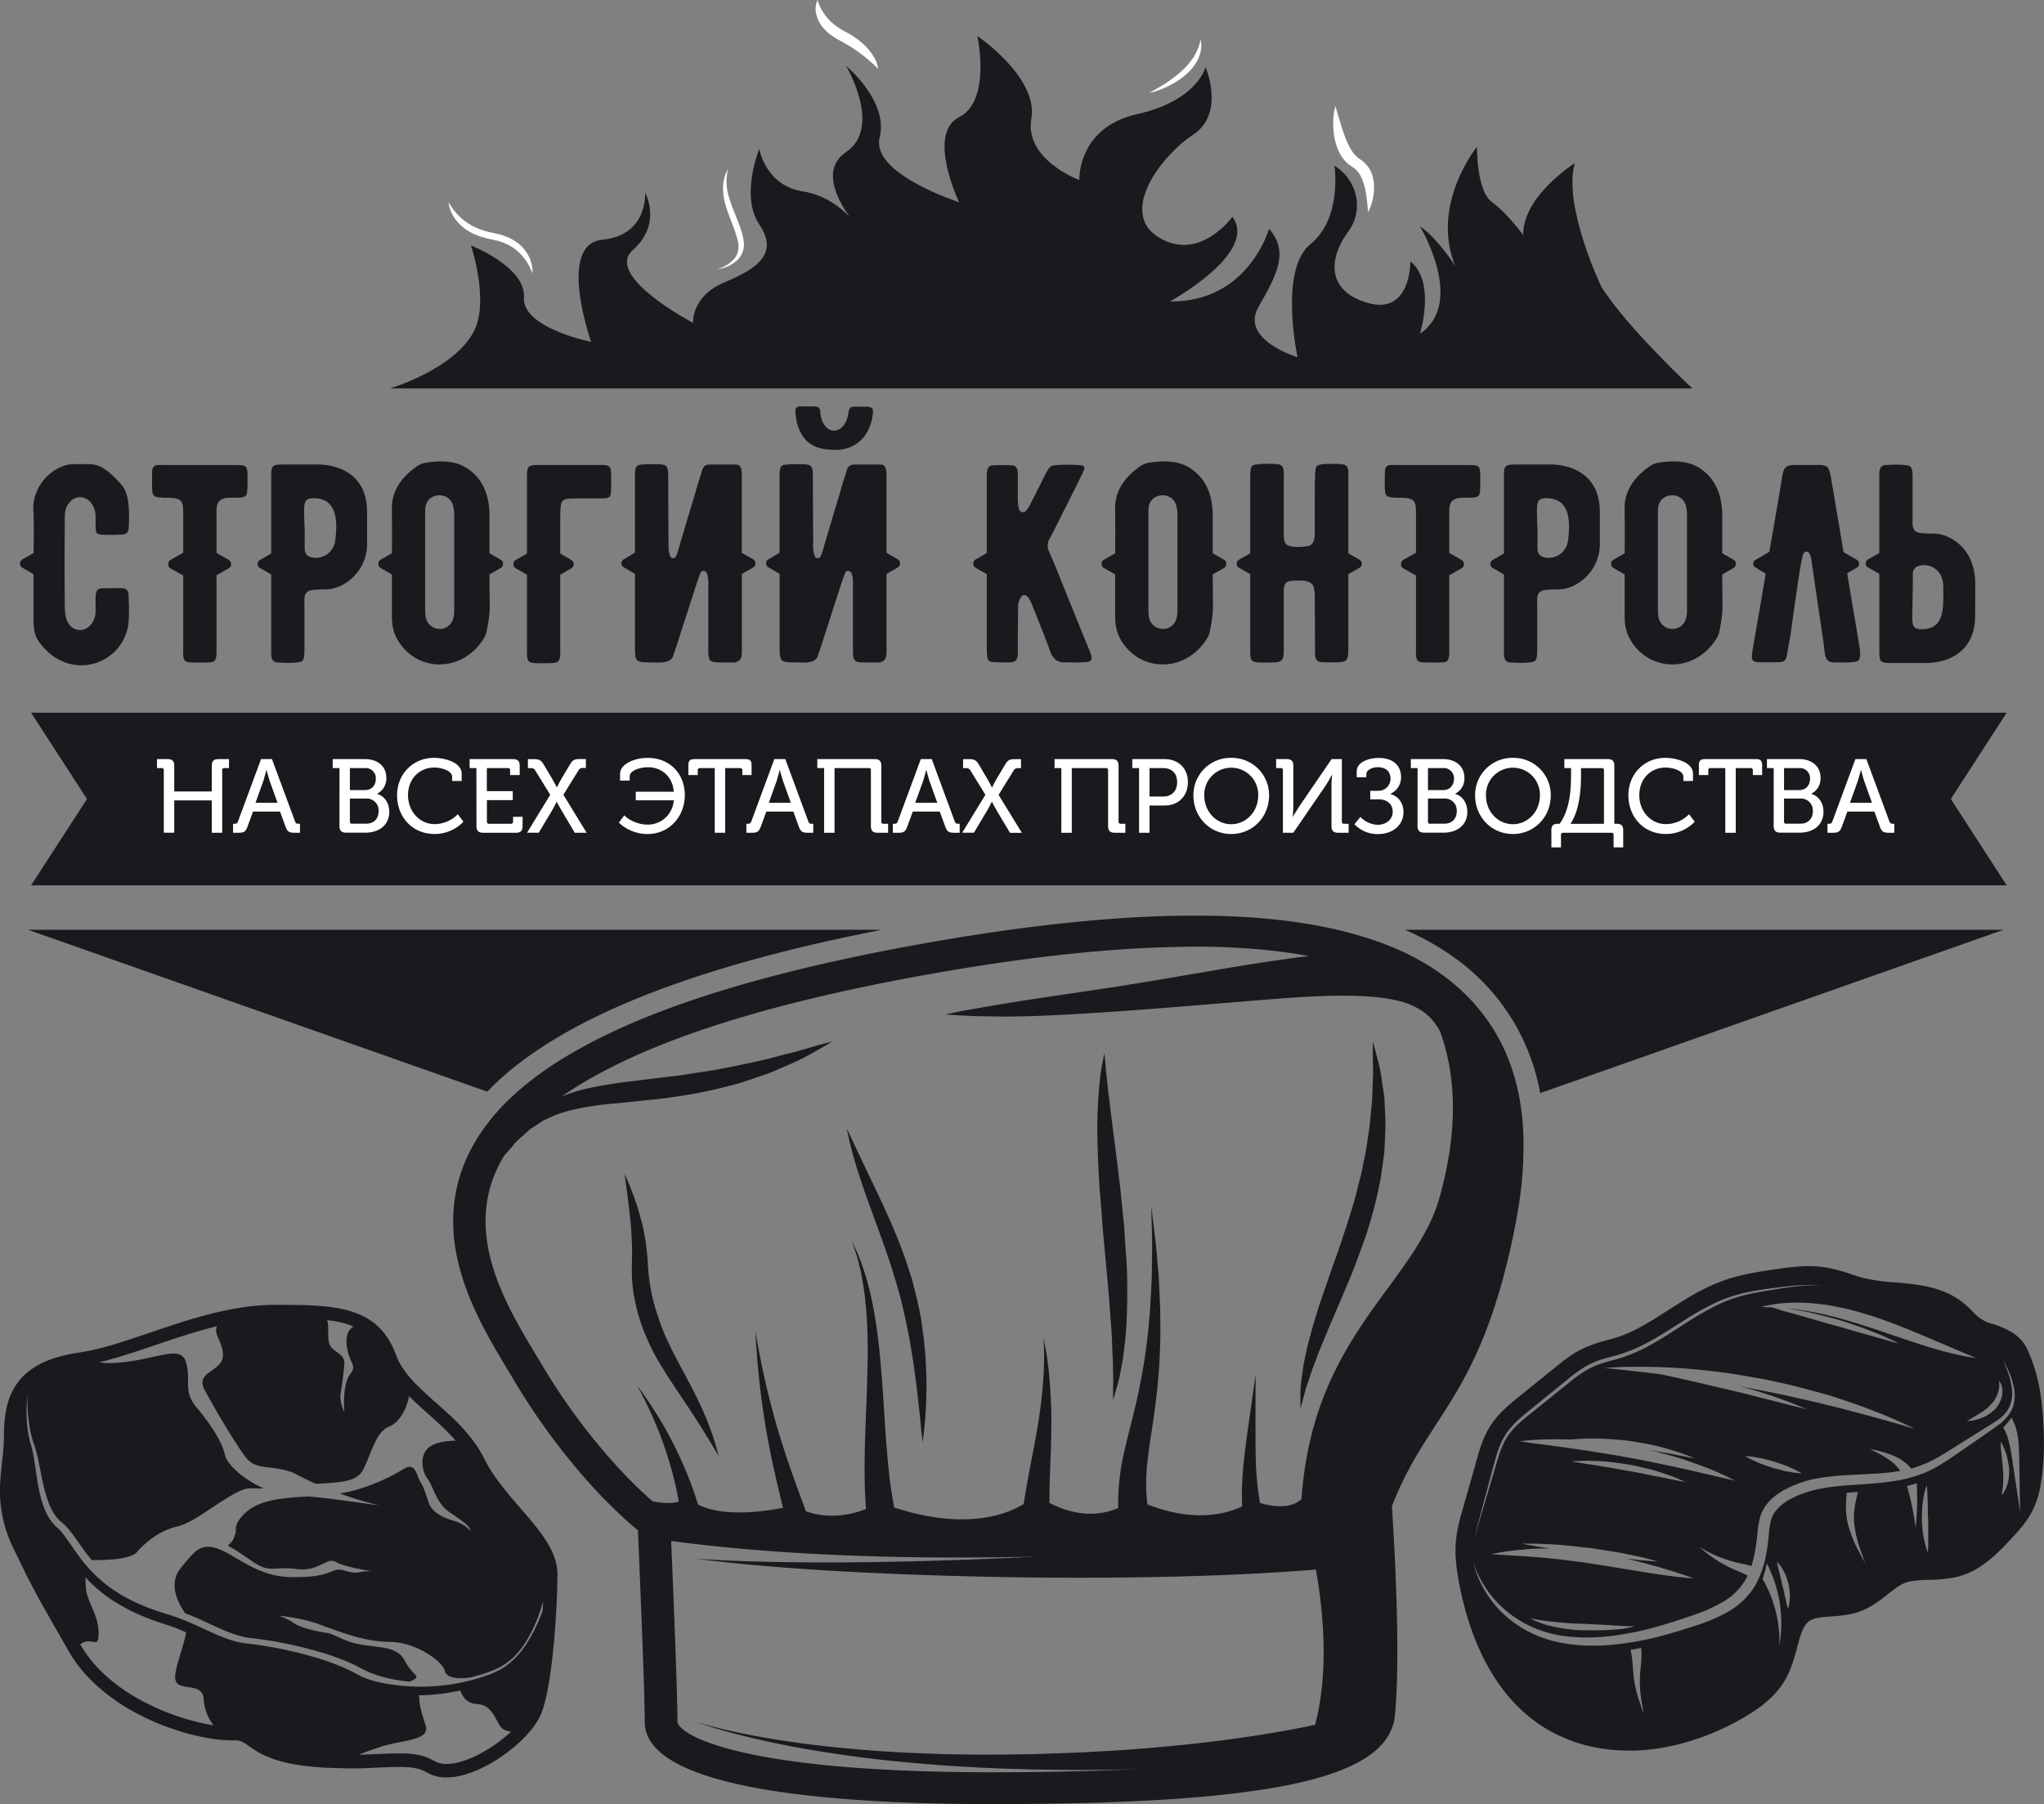 <?xml version="1.0" encoding="UTF-8"?> <svg xmlns="http://www.w3.org/2000/svg" viewBox="0 0 1034.02 912.85"><rect x="0" y="0" width="1034.02" height="912.85" fill="#808080" stroke="none"/><defs><style>.cls-1{fill:#191a1e;}.cls-2{fill:#fff;}</style></defs><g id="Слой_2" data-name="Слой 2"><g id="Слой_1-2" data-name="Слой 1"><path class="cls-1" d="M.15,749.43A65.62,65.62,0,0,0,6.87,783.6c1.82,3.77,3.32,6.89,4.65,9.6,1.08,2.21,2,4.15,3,6q.76,1.5,1.5,2.91c.92,1.8,1.85,3.54,2.84,5.36,2.48,4.54,5.4,9.66,10.07,17.85l5.78,10.13a70.77,70.77,0,0,0,12.67,16,98.27,98.27,0,0,0,22,15.63,125.46,125.46,0,0,0,17.75,7.68A115,115,0,0,0,108.57,880a64.82,64.82,0,0,0,8.46.63h1.49c3.26,0,4.38.78,7.36,2.86,5.22,3.64,12.37,8.63,32.29,10.49,4.44.41,8.91.62,13.47.72,1.52,0,3,.1,4.56.1h0c1.45,0,2.87,0,4.25,0,2.75,0,5.35-.15,7.8-.25l3.56-.15c1.88-.09,3.64-.17,5.31-.23s3.23-.09,4.73-.09c6.69,0,10.75.79,14,2.75A19.25,19.25,0,0,0,226,899.37h0a31.59,31.59,0,0,0,6.86-.82c1.18-.27,2.38-.59,3.58-1a57.13,57.13,0,0,0,7.28-2.9,72.47,72.47,0,0,0,7.19-4c10.54-6.58,19.71-15.8,22.86-23.53C280,851.67,282,810,282,796.53c0-11.76-9.11-22.28-18.76-33.42-3.75-4.32-7.55-8.73-10.94-13.3a73.33,73.33,0,0,1-7.16-11.42,60,60,0,0,0-5-8.34,95.39,95.39,0,0,0-12.65-14c-2.28-2.13-4.6-4.19-6.9-6.23s-4.4-3.93-6.49-5.88-3.93-3.79-5.68-5.73a50.16,50.16,0,0,1-4.77-6.07,32,32,0,0,1-3.33-6.54c-4-11.09-10.66-17.32-19.34-20.83a53.78,53.78,0,0,0-12.21-3.17c-8.81-1.34-18.9-1.34-29.84-1.34h0c-12.13,0-24.4,2.36-36.26,5.59-1.32.36-2.63.73-3.94,1.11-3.92,1.13-7.79,2.35-11.59,3.59l-3.77,1.24L76,674.29l-4.88,1.65c-4.83,1.62-9.55,3.17-14.12,4.53a127.63,127.63,0,0,1-17.37,4,72.23,72.23,0,0,0-13.48,3.21c-.77.28-1.52.56-2.25.86a36.37,36.37,0,0,0-12,7.66c-.43.43-.85.87-1.24,1.31C3.46,705.55,2,716,2,726.77A118.09,118.09,0,0,1,1,740C.7,743,.35,746.15.15,749.43ZM230.5,729c-5.35.09-12.38,1-15,5-3.38,4.51-1.35,11.83.9,14.43s4.4,12.28,10.71,16.56,10.71,7.1,10.93,9.69a18.13,18.13,0,0,0-8.23-5.07c-5.18-1.46-11-4.17-12.73-8.79s-2.37-7.77-4.39-10.93-2.3-10.11-8.14-6.79h0c-8.77,5.42-21.14,10.81-32.65,12.6a177.43,177.43,0,0,0,19.85,6c-10.35-1.32-24.11-3.49-35.88-4.51-13.18.85-24.71,1.56-32,8.57-6.76,6.53-3.56,8.93-5.13,11h0c-.72,4.42-4.68,5-2.65,5.91s3.38,1.8,12,7.68,10.82,2.07,22,3.59,15.21-6.26,19.77-3.59,18.6,4.77,18.6,4.77c-7.78-.51-6.09,2-14-.34s-4.23,3.72-27.77,3.22-35.6-21.93-47.4-13.27c-1.94,1.57-4,4-7.83,8.7C85,801.28,89.93,811,93.72,816.36c.45.17.93.33,1.37.51,11,4.17,20.9,10.69,31.76,12a203,203,0,0,1,34.41,6.89,125.52,125.52,0,0,1,16.33,5.89c2.66,1.16,5.24,2.67,7.55,3.79a51.32,51.32,0,0,0,7.32,2.76,78.93,78.93,0,0,0,14.84,2.71,18.57,18.57,0,0,0,2.82-1.52c2-1.52-1.86-2.36-5.41-9.13s-11-6.42-21.12-7.94-13.19-5.24-18.43-6.09-12.68-2.36-16.4-4.9a33.4,33.4,0,0,0-7.77-3.8s11.66,1.1,20.28,4.31c16.45,6.13,24.85,8.79,36.63,9,12.19.24,25.75,9.39,27.1,14.63s12.17,3.39,12.17,3.39a11.78,11.78,0,0,1-1.31.37,75.91,75.91,0,0,0,13.76-4.15,29.93,29.93,0,0,0,10-6.4,42.27,42.27,0,0,0,6.81-8.59,75.7,75.7,0,0,0,7.35-16.58c.37-1.16.69-2.26,1-3.31-.07,1.51-.15,3-.23,4.64a.84.84,0,0,0-.05.17c-.17.46-.31.89-.49,1.37a77.18,77.18,0,0,1-8.21,16.25,44.89,44.89,0,0,1-7.24,8.29,32.75,32.75,0,0,1-4.68,3.44l-1.39.76-.35.19-.3.15-.7.33c-.94.46-1.92.86-2.9,1.28A101.18,101.18,0,0,1,190.7,851a49.74,49.74,0,0,1-7.47-2.53l-1.73-.81-1.81-1c-1.29-.71-2.6-1.37-3.92-2a122.34,122.34,0,0,0-16.36-6,199.66,199.66,0,0,0-34.58-7.05c-10.93-1.15-20.91-7.61-31.87-11.88-5.55-2.31-11.09-3.59-16.22-5.55A97.21,97.21,0,0,1,62,807.41a70.41,70.41,0,0,1-22.45-20.53c-1.74-2.34-3.34-4.76-5.06-7.12a48.92,48.92,0,0,0-3.94-5.21c-.36-.37-.69-.74-1.15-1.14l-1.32-1.22a20.19,20.19,0,0,1-2.42-2.85,28.79,28.79,0,0,1-3.3-6.23c-3.23-8.52-3.76-16.62-4.93-23.57a64.56,64.56,0,0,0-2.11-9.6,51.73,51.73,0,0,1-1.53-8.39,73.25,73.25,0,0,1-.21-11.87c.16-2.73.36-4.17.36-4.17s-.1,1.45-.07,4.18a82.94,82.94,0,0,0,1,11.72,50.9,50.9,0,0,0,1.9,8.1,67.19,67.19,0,0,1,2.65,9.67c1.53,6.94,2.57,15,5.82,22.76a25.61,25.61,0,0,0,3.13,5.44,18.48,18.48,0,0,0,2.11,2.31l1.29,1.09c.43.35.91.82,1.39,1.29,3.54,3.65,6,7.87,9,11.84,1.32,1.88,2.74,3.7,4.26,5.48,5.86.1,19.41-.11,22.83-4,4.39-5.07,11.49-10.82,19.94-12.85s15.89-8.79,27.39-15.55c8.71-5.13,8.74-3.65,16.84-3.81-9.62-4.33-18.4-11.75-19.55-16.81-1.69-7.44-7.77-16.23-14.53-24.34s-2.71-13.19-5.08-22.25S82,686.62,64.75,689c-7.28,1-11.76.85-14.54.34,7.92-1.91,16.26-4.63,24.89-7.55l6.16-2.08c4.13-1.4,8.31-2.8,12.54-4.13,5.27-1.66,10.61-3.18,16-4.5-1.94,4,2.64,7.41,3,14.2.45,8.9-14.54,8.34-9.24,18.14s14.76,25.92,20.62,33.81,15,3,26.6,9.24c2.76,1.48,5.84,2.95,9.07,4.37,11.84-.66,20.48-1,23.61-6.74,4.39-8.11,6.42-19.61,13.52-22.31,4.68-1.79,8.91-8.72,9.89-15.37C214.32,713.82,223.27,720.67,230.5,729Zm-65-61c1.87.23,3.69.48,5.41.83a41.6,41.6,0,0,1,6.88,2c.33.12.63.29,1,.42-2.05,1.3-3.92,3.84-3.43,8.87,1,10.34,5.75,10.09,1.69,15.38s-2.87,18.91-2.87,18.91-2.54-4.79-1.86-9.2,1.18-7.57,1.86-14.5-7.27-5.8-7.95-12.48C165.77,674.44,166.41,670.63,165.47,668Zm16,219.9c3.68-1.48,8-3.07,12.23-4.35,10.65-3.21,23.83-3,21.63-10.28s-3.2-10.23-3.21-13.89a2.76,2.76,0,0,0-.45-1.5c3.4-.07,6.74-.29,10-.63a109.1,109.1,0,0,0,11.16-1.88c1.16,3.17,3.2,6.58,8.54,6.88,9.12.51,9.46,11.16,13.69,13a14.64,14.64,0,0,0,3.41,1,68.58,68.58,0,0,1-5.25,4.45c-.95.74-1.93,1.45-2.93,2.15-8,5.56-17.21,9.69-24.36,9.69a12.71,12.71,0,0,1-6.59-1.61,22,22,0,0,0-3.86-1.84c-.66-.25-1.34-.46-2-.65a32.68,32.68,0,0,0-4.34-.85c-1.51-.19-3.09-.3-4.74-.35-.83,0-1.68,0-2.54,0C196.09,887.21,189.42,887.72,181.5,887.9ZM108,873c-1-.15-1.91-.29-2.94-.49a119.44,119.44,0,0,1-37.4-14.24,88.27,88.27,0,0,1-15.24-11.38A64.13,64.13,0,0,1,40.58,832h0c6.37-4.33,9.07,3.11,9.3-5.46s-5.64-16-6.32-22.08a61.8,61.8,0,0,1-.29-6.37c1,1.11,2,2.2,3.12,3.26a72.47,72.47,0,0,0,13.2,10.09A101.58,101.58,0,0,0,75,818.93c5.38,2.14,11,3.56,16,5.7,1,.42,2.1.88,3.14,1.33-1.19,7.31-5.81,18.12-5.52,23.16.45,7.66,14,1.13,14.43,10.82A24.44,24.44,0,0,0,108,873Z"></path><path class="cls-1" d="M736.61,778.7c-.86,7.8.24,15.4,1.43,21.81,4.56,24.63,16,57.53,44.42,74.4a77.94,77.94,0,0,0,28.75,10,95.81,95.81,0,0,0,32.25-1,124.56,124.56,0,0,0,38.61-14.81c7.17-4.15,16.07-10.15,21.39-19.74,2.82-5.11,4.31-10.66,5.62-15.55,1.63-6.09,3-11.35,6.2-13.56a10.82,10.82,0,0,1,4.2-1.57,62.22,62.22,0,0,1,6.8-.75,75.67,75.67,0,0,0,9.21-1.06,34.78,34.78,0,0,0,5.74-1.61c5.57-2.09,10-5.55,13.82-8.61,2.89-2.28,5.61-4.43,8.23-5.51a16.67,16.67,0,0,1,3.25-1,58.28,58.28,0,0,1,9.19-.74A76.39,76.39,0,0,0,988,798.35a39,39,0,0,0,4.56-1.18c10.76-3.51,18.4-11.65,24.53-18.2,4.17-4.45,8.9-9.49,11.92-16.22a51.31,51.31,0,0,0,3.62-13.39c1.82-11.75,1.46-22.88.88-32.21-.81-13-3.23-23.87-7.4-33.19a19.91,19.91,0,0,0-6.6-8.62,32,32,0,0,0-7.45-4c-1.3-.51-2.57-1-3.79-1.37a19.38,19.38,0,0,1-10.38-6.39,59.46,59.46,0,0,0-4.89-4.47c-10.33-8.18-23.08-9.25-34.33-10.2a103,103,0,0,1-15-2c-2.35-.57-4.76-1.36-7.32-2.19a82.76,82.76,0,0,0-12.24-3.31c-9.42-1.6-18.72-.24-26.92,1-3.91.57-8,1.16-12,2a90.94,90.94,0,0,0-12.39,3.23c-10.69,3.67-20,9.62-29,15.37-8.6,5.52-16.72,10.72-25.45,13.58-1.64.53-3.37,1-5.21,1.51a70.13,70.13,0,0,0-12.47,4.32c-5.42,2.62-9.94,6.27-13.93,9.49l-18.14,14.67c-5.06,4.09-10.79,8.73-14.93,15.37-3.49,5.6-5.18,11.59-6.68,16.87l-5.37,19-1.86,6.59A87.46,87.46,0,0,0,736.61,778.7ZM900,825.81a64.46,64.46,0,0,0-2.9-14.7,63.72,63.72,0,0,0-5.46-12.18,58.46,58.46,0,0,0,2.17-7.83c.56,1.07,1.24,2.45,1.94,4.13A66.25,66.25,0,0,1,901,825.78c-.13,2.1-.35,3.85-.53,5.06s-.29,1.9-.29,1.9,0-.7,0-1.91S900.21,827.87,900,825.81ZM922.3,651s-.9-.17-2.61-.31a50.85,50.85,0,0,0-7.43-.07A113.54,113.54,0,0,0,900.75,652c-4.43.73-9.45,1.47-14.84,2.6a73.11,73.11,0,0,0-16.83,5.58,161.7,161.7,0,0,0-17.31,10c-5.87,3.75-11.89,7.78-18.43,11.23A76.22,76.22,0,0,1,823.17,686c-3.5,1.34-7.14,2.19-10.65,3.23a41,41,0,0,0-10,4.08,75.93,75.93,0,0,0-8.86,6.4l-16.81,13.52c-5.43,4.38-10.85,8.47-14.3,13.78s-4.82,11.28-6.44,16.62l-7.71,25.93a59,59,0,0,0-2.25,10,58.5,58.5,0,0,1,1.94-10.06c1.69-6.31,4.1-15.32,7-26.14,1.53-5.34,2.8-11.43,6.32-17.09s9-10,14.43-14.33l16.74-13.61a76.77,76.77,0,0,1,9.05-6.62A43.39,43.39,0,0,1,812,687.36c3.58-1,7.16-1.84,10.56-3.13a73.88,73.88,0,0,0,10-4.41c6.44-3.34,12.46-7.31,18.36-11.05a146.09,146.09,0,0,1,17.61-9.88,74.52,74.52,0,0,1,17.2-5.37c5.46-1.06,10.5-1.64,14.95-2.22s8.36-.93,11.58-1a51,51,0,0,1,7.45.32C921.41,650.81,922.3,651,922.3,651ZM825,835.63c-.08-.28-.16-.53-.24-.78,1.81-.28,3.62-.63,5.44-1,0,.24.07.47.09.72.43,4.08-.37,9-.67,13.73a60.86,60.86,0,0,0,.91,13c.59,3.57,1.06,5.95,1.06,5.95s-.85-2.25-2-5.69a61.64,61.64,0,0,1-3.14-13.13C825.91,843.5,825.84,838.7,825,835.63Zm-79.75-45,1.46,3.82a59.58,59.58,0,0,0,5.53,10A53.41,53.41,0,0,0,764.38,817a56.57,56.57,0,0,0,20.31,9.58c8,2,17.21,2.38,26.77,1.63a154.61,154.61,0,0,0,29.83-6c5.11-1.48,10.27-3.19,15.45-5a82.84,82.84,0,0,0,14.83-6.63,31.61,31.61,0,0,0,11.24-10.85c.47-.79.86-1.63,1.26-2.47-.41-.23-.84-.46-1.36-.71-2.49-1.17-6.44-2.61-10-4.59a65.29,65.29,0,0,1-9.22-6c-2.36-1.83-3.8-3.19-3.8-3.19s1.67,1.07,4.29,2.42a64.3,64.3,0,0,0,9.9,4.13c3.71,1.26,7.41,1.86,10.5,2.65q.87.22,1.62.48a55.8,55.8,0,0,0,1.92-8c.49-2.74.84-5.54,1.13-8.37a42.08,42.08,0,0,1,1.58-9.14,20.65,20.65,0,0,1,5.47-8.34,31.42,31.42,0,0,1,7.68-5.3,55.67,55.67,0,0,1,16.71-5.42,139,139,0,0,1,16.53-1.59c8.48-.47,16.67-.66,24.27-2a20.61,20.61,0,0,0-5.13-5.25,47.67,47.67,0,0,0-7-4.21l-3.39-1.68,3.72.82a52.18,52.18,0,0,1,8.12,2.53,24.4,24.4,0,0,1,7.56,4.8,17.79,17.79,0,0,1,1.64,1.76l.33-.08c9.19-2.37,16.88-7.76,24.24-12.33L1002,724c3.31-2.13,6.61-4,9.32-6a15.68,15.68,0,0,0,5.66-7.24,18.1,18.1,0,0,0,.81-7.93,43.57,43.57,0,0,0-3-11.08c-1-2.48-1.57-3.78-1.57-3.78s.7,1.24,1.87,3.64a41.34,41.34,0,0,1,3.81,11,19.1,19.1,0,0,1-.37,8.59,16.94,16.94,0,0,1-4.56,7.25q-1,1-2,2l-.11-.13c-2.62,2.07-5.45,3.91-8.37,6l-10.24,7.08c-3.57,2.44-7.26,5.08-11.35,7.56a67.91,67.91,0,0,1-6.44,3.47,35.64,35.64,0,0,1-3.5,1.43,34.8,34.8,0,0,1-3.6,1.25c-9.82,3.08-20.45,3.53-31,4.26s-21.52,1.85-31,6.87c-4.7,2.38-8.84,5.92-10.27,10.4a37.21,37.21,0,0,0-1.27,7.88c-.28,2.91-.63,5.85-1.14,8.8a50.33,50.33,0,0,1-6,17.33,37.44,37.44,0,0,1-13.31,12.8,81.74,81.74,0,0,1-15.95,6.91c-5.31,1.77-10.58,3.4-15.82,4.84a150.78,150.78,0,0,1-30.89,5.38c-10,.47-19.48-.27-27.89-2.75a57.27,57.27,0,0,1-20.77-11,53,53,0,0,1-11.76-13.71,56.41,56.41,0,0,1-4.88-10.55Zm189-35.28,3.06-.24,2.53-.16c-.09.44-.18.9-.29,1.38-.43,2-1,4.32-1.34,6.71a32.17,32.17,0,0,0-.24,7.51,59.35,59.35,0,0,0,3.33,14.15c1.34,3.8,2.32,6.31,2.32,6.31s-1.34-2.32-3.23-5.89a59.77,59.77,0,0,1-5.56-14,35.47,35.47,0,0,1-1-8.33c0-2.69.25-5.11.37-7.11C934.2,755.54,934.2,755.43,934.21,755.31Zm32.45,4.26c-.62-2.76-1.37-5.47-2-7.69,1.32-.32,2.63-.67,3.93-1.07.34-.1.69-.24,1-.35.14,2.49.26,5.59.23,8.68,0,7-.75,13.89-.75,13.89S968.23,766.18,966.66,759.57Zm49.67-16.76a36.09,36.09,0,0,1-.21,5.34,19.78,19.78,0,0,1-1.23,4.54,13.9,13.9,0,0,1-1.58,2.92c-.48.65-.77,1-.77,1s.09-.45.2-1.22.24-1.85.42-3.1.13-2.73.2-4.28a31,31,0,0,0-.21-4.87,45.89,45.89,0,0,0-.44-4.92c-.23-1.57-.27-3.1-.45-4.39s-.12-2.42-.19-3.18V729.4l.6,1.07c.31.69.88,1.65,1.33,2.89a35.14,35.14,0,0,1,1.42,4.28A50.85,50.85,0,0,1,1016.33,742.81Zm-41.68,8.63s.06.54.15,1.49.2,2.3.22,3.9.2,3.46.19,5.45,0,4.1.15,6.21,0,4.23.06,6.21-.06,3.86,0,5.46-.1,3-.1,3.91-.09,1.5-.09,1.5l-.52-1.4a36.33,36.33,0,0,1-1.07-3.76,52.51,52.51,0,0,1-1-5.45c-.2-2-.36-4.17-.48-6.34.05-2.17.14-4.34.27-6.37s.53-3.91.79-5.52.71-2.93.94-3.85Zm-69.91,49.91c.28,1.57.51,3.16.65,4.66a24.89,24.89,0,0,1-.1,4.12,17.8,17.8,0,0,1-.52,2.89c-.2.69-.32,1.08-.32,1.08l-.3-1.07c-.12-.67-.44-1.62-.65-2.76s-.62-2.42-.85-3.81-.61-2.85-1-4.3-.63-2.94-1-4.3-.6-2.69-.94-3.79-.45-2.1-.64-2.76-.21-1.09-.21-1.09l.76.8a18.56,18.56,0,0,1,1.73,2.29,25.26,25.26,0,0,1,1.91,3.59C903.78,798.29,904.29,799.81,904.74,801.35Zm106.47-102.77a9.28,9.28,0,0,1,.73,1.08,8.3,8.3,0,0,1,1,3.41,12.19,12.19,0,0,1-.75,5.12,16.66,16.66,0,0,1-3.19,5.08,22.47,22.47,0,0,1-4.75,3.39,23.61,23.61,0,0,1-8,2.3l-1.3.1,1.11-.69c.73-.38,1.71-1,2.92-1.69s2.51-1.56,3.9-2.43a19.37,19.37,0,0,0,3.87-3.22,13.71,13.71,0,0,0,2.9-3.92,15,15,0,0,0,1.48-4.07,11.59,11.59,0,0,0,.2-3.18A8.91,8.91,0,0,0,1011.21,698.58Zm-226.78,85c-1.38-.23-2.71-.44-3.94-.61-3.23-.48-5.91-1.05-7.79-1.35l-3-.58,3,0c1.91,0,4.67,0,7.94.16s7.11.3,11.18.71l12.76,1.35,12.66,2c4,.66,7.75,1.53,11,2.18s5.82,1.43,7.68,1.88l2.89.81-3-.2c-1.9-.19-4.64-.33-7.89-.7-1.53-.19-3.21-.35-5-.52l2.46.57c3,.67,5.81,1.46,8.5,2.17s5.22,1.46,7.55,2.15c4.67,1.36,8.52,2.63,11.21,3.55s4.22,1.5,4.22,1.5-1.64-.09-4.48-.38-6.89-.73-11.71-1.43c-2.41-.34-5-.71-7.77-1.17l-8.62-1.4-9.19-1.52c-3.12-.53-6.29-1-9.47-1.49s-6.34-1-9.47-1.35-6.2-.81-9.19-1.1c-6-.63-11.59-1.08-16.43-1.42l-11.73-.71-4.48-.27s1.6-.4,4.44-.89,6.92-1.1,11.84-1.46C774.74,783.63,779.43,783.47,784.43,783.56Zm-8.14,35.69c1.42.29,3.49.53,5.92.91s5.31.56,8.36.87,6.34.47,9.63.55,6.59.36,9.7.45,6,.41,8.48.52,4.53.29,6,.24,2.3,0,2.3,0-.8.28-2.24.66a40.63,40.63,0,0,1-6.06.94c-2.52.16-5.43.43-8.56.47s-6.47.06-9.82,0-6.68-.54-9.8-1a63.6,63.6,0,0,1-8.39-1.87,47,47,0,0,1-5.69-2.09l-2.07-1Zm67.29-71.13c-2.68-.63-5.86-1.13-9.2-1.86s-6.94-1.38-10.54-2-7.18-1.35-10.56-1.86-6.54-1.13-9.27-1.49l-6.59-1.05-2.5-.45,2.55-.18c1.62,0,4-.22,6.73-.12s6,.14,9.49.52,7.13.88,10.79,1.46c3.62.74,7.23,1.56,10.59,2.41s6.4,2,9,2.84,4.73,1.85,6.22,2.46l2.3,1.06-2.5-.46Zm-75-18.91s1.76-.22,4.84-.47,7.48-.53,12.76-.51c2.49,0,5.18,0,8,.12,1.06-.1,2.19-.2,3.42-.25,3.4-.17,7.39-.37,11.65-.22s8.79.49,13.31.94c4.5.63,9,1.4,13.13,2.25s7.95,2,11.2,3,5.86,2,7.71,2.72l2.86,1.18-3-.59c-1.92-.43-4.7-.9-8-1.56s-7.18-1.24-11.3-2c-.44-.07-.91-.13-1.36-.21l1.15.26c3.39.7,6.65,1.68,9.82,2.51s6.21,1.82,9,2.79,5.54,1.9,8,2.86c4.92,1.84,8.9,3.64,11.67,5s4.3,2.13,4.3,2.13-1.73-.34-4.7-1.05l-12.29-2.87-8.18-1.87-9.14-2-9.78-2c-3.33-.72-6.74-1.3-10.13-1.93s-6.79-1.26-10.16-1.76l-9.87-1.6c-6.42-.93-12.42-1.82-17.6-2.49l-12.53-1.66C770.34,729.5,768.6,729.21,768.6,729.21Zm43-37.1,7-.37c2.22-.12,4.9-.18,8-.2s6.57,0,10.36.1c7.6.13,16.44.75,25.88,1.72,4.7.59,9.58,1.06,14.49,1.88s9.89,1.67,14.87,2.55c4.93,1.07,9.89,2.07,14.71,3.27s9.54,2.49,14.1,3.72,8.91,2.65,13,4.06,8,2.72,11.49,4.09,6.74,2.61,9.56,3.81,5.28,2.24,7.27,3.19l6.24,3L961.82,721c-2.1-.63-4.67-1.34-7.61-2.16s-6.25-1.78-9.87-2.75L932.63,713c-4.14-1.13-8.57-2.09-13.09-3.28l-14.07-3.19c-4.79-1.12-9.7-2-14.59-3-3.5-.66-7-1.33-10.48-2,2.7.73,5.36,1.47,7.92,2.21,4.86,1.42,9.31,3,13.12,4.35s6.92,2.67,9.11,3.54L914,713.1l-3.61-.88-9.47-2.4c-3.88-1.07-8.48-2.09-13.35-3.39s-10.09-2.53-15.33-3.72-10.43-2.53-15.35-3.6-9.49-2.22-13.45-3l-2.93-.66c-1.32-.16-2.66-.34-3.92-.48-3.73-.48-7.16-.86-10.21-1.19s-5.7-.68-7.89-.88Zm72.58,44.7c.82.12,2,.15,3.42.42s3,.47,4.73.93l5.32,1.4,5.19,1.81c1.66.57,3.13,1.34,4.43,1.87s2.32,1.2,3.06,1.56l1.13.67-1.32-.07c-.82-.12-2-.16-3.42-.43s-3-.47-4.74-.92l-5.32-1.4-5.18-1.81c-1.67-.56-3.14-1.33-4.44-1.87s-2.31-1.19-3.06-1.56l-1.13-.67Zm6.72-75.56,1.25-.3c.82-.19,2-.51,3.58-.75a72.83,72.83,0,0,1,13-1.13,101.7,101.7,0,0,1,18.35,1.7c3.3.62,6.71,1.32,10.11,2.21s6.81,1.93,10.21,3,6.7,2.34,10,3.54,6.42,2.53,9.49,3.75,6,2.5,8.78,3.67l7.82,3.33,11.75,5,4.49,1.88s-1.77-.21-4.83-.78-7.42-1.49-12.54-2.91c-2.57-.71-5.34-1.48-8.23-2.41s-6-1.86-9.08-2.94l-9.61-3.26c-3.26-1.13-6.57-2.25-9.9-3.31s-6.62-2.14-9.91-3.09-6.51-1.89-9.68-2.64a176,176,0,0,0-17.47-3.38c-1.48-.19-2.87-.34-4.21-.48l.76.13c3.21.57,7,1.17,10.94,2.1s8.17,2,12.36,3.12,8.28,2.61,12.13,3.91,7.34,2.79,10.35,4,5.44,2.44,7.17,3.22l2.66,1.34-2.89-.75-7.56-2.11-10.63-3c-3.86-1.17-8-2.35-12.17-3.47s-8.26-2.45-12.16-3.51-7.49-2.21-10.63-3-5.69-1.72-7.52-2.23l-.66-.21-.61,0Zm131,103.67s-1.79-11.86-3.57-23.72c-.86-5.93-1.77-11.87-3.32-15.59a18.67,18.67,0,0,0-1.66-3.28,44,44,0,0,0,4.17-5c.14.23.29.49.46.79a24.06,24.06,0,0,1,2.16,5.71c1.23,4.84,1.28,10.95,1.36,17Z"></path><path class="cls-1" d="M756.39,503.79a107.51,107.51,0,0,1,22.76,49.33l234.46-82.66H710.69C729.58,478.69,744.79,489.75,756.39,503.79Z"></path><path class="cls-1" d="M246.46,552.36c34.1-35.42,100-62.41,199.57-81.9H14.16Z"></path><path class="cls-1" d="M515.43,360.63H15.72L44,404.3,15.72,448h999.42L986.89,404.3l28.25-43.67Z"></path><path class="cls-1" d="M604,463.31h0v0h0c-23.78,0-50.49,1.83-79.84,5.44q-8.81,1.08-17.93,2.38-18.24,2.6-37.69,6.05-43.56,7.72-79,17.11-5.07,1.35-10,2.72-9.81,2.76-18.95,5.66-4.57,1.44-9,2.93c-31.15,10.48-56.17,22.3-75.31,35.51-2.07,1.43-4.09,2.88-6,4.35-2.11,1.6-4.18,3.22-6.13,4.86q-2.34,2-4.51,4c-1.44,1.34-2.84,2.68-4.18,4-2.07,2.1-4,4.23-5.8,6.38q-1.59,1.88-3,3.77a88,88,0,0,0-9.73,15.7,79.25,79.25,0,0,0-5.59,15.74,76.75,76.75,0,0,0-1.43,7.75,85.07,85.07,0,0,0,1.59,29.83,115.13,115.13,0,0,0,4.11,14c1.63,4.53,3.49,8.92,5.49,13.16,1,2.12,2,4.2,3.07,6.24,3.14,6.12,6.46,11.85,9.61,17.14l3.07,5.13c1,1.65,2,3.25,2.88,4.81a344.72,344.72,0,0,0,20.29,30.38c3.31,4.43,6.56,8.53,9.69,12.33,4.71,5.69,9.16,10.67,13.21,15,1.34,1.43,2.65,2.78,3.9,4s2.46,2.47,3.61,3.59,2.24,2.16,3.27,3.13c2.2,2.06,4.09,3.76,5.68,5.13,1.24,1.08,2.27,1.94,3.06,2.59l.27.22c.05,1,.1,2.21.16,3.57,0,.71.06,1.47.09,2.27.1,2.32.21,5,.34,7.89.08,1.94.16,4,.25,6.16.05,1.12.1,2.26.14,3.43,1.06,25.75,2.47,62.11,2.47,73.62,0,30.09,73.22,39.37,145.28,41.23l7.71.17q7.71.14,15.32.18c2.53,0,5.05,0,7.56,0q26.54,0,49.24-.62,11.37-.32,21.82-.78c31.35-1.43,56.58-4,76.27-7.76q6.55-1.26,12.31-2.71,2.87-.72,5.55-1.5c25-7.2,37-17.52,38.43-31.44,1.53-15.63,1.43-38,.81-58.23-.2-6.74-.46-13.25-.73-19.19q-.09-1.87-.18-3.66c-.1-2.22-.21-4.35-.32-6.36,0-1-.11-2-.16-3-.11-1.93-.21-3.73-.31-5.37s-.18-3.05-.26-4.34c0-.08,0-.15,0-.23-.08-1.23-.15-2.3-.21-3.2a1.09,1.09,0,0,0,0-.18c-.06-.91-.11-1.64-.14-2.16A176.44,176.44,0,0,1,717.51,735c.94-1.57,1.89-3.11,2.84-4.64,1.91-3,3.85-6,5.82-9.08,1.62-2.5,3.25-5,4.88-7.58q1.23-1.92,2.45-3.9a224.16,224.16,0,0,0,12.07-22,221,221,0,0,0,9.7-24.18c2.75-8.13,5.38-17.23,7.85-27.69,1.72-7.28,3.35-14.92,4.66-22.78a192.39,192.39,0,0,0,2.8-40.48c-.92-19.1-5.66-38.06-17.14-55-1.64-2.42-3.41-4.79-5.34-7.12-9.85-11.94-22.64-21.58-38.5-29A151.84,151.84,0,0,0,692.71,475c-20.91-6.87-46.07-10.69-75.7-11.54Q610.65,463.31,604,463.31Zm61.25,409.45c-7.35,1.57-16.09,3.24-25.92,4.82-7.87,1.27-16.44,2.49-25.54,3.6s-18.72,2.13-28.71,3-20.32,1.64-30.85,2.15c-5.26.32-10.57.55-15.9.74s-10.69.36-16.05.53c-10.66.14-21.53.38-32,.18-10.52,0-20.92-.45-31-.89s-19.74-1.19-28.93-2-17.84-1.84-25.82-2.89q-3-.42-5.84-.85c-1.91-.28-3.77-.57-5.58-.85q-5.43-.87-10.27-1.75c-6.42-1.21-12-2.38-16.57-3.47-9.14-2.15-14.22-3.88-14.22-3.88s1.25.49,3.63,1.3l2,.67c2.2.72,5,1.6,8.42,2.56q3.39,1,7.52,2c2.75.71,5.73,1.44,8.92,2.19,6.39,1.48,13.64,3,21.59,4.46s16.61,2.81,25.79,4.09,18.91,2.37,29,3.31c5,.45,10.16.9,15.36,1.3s10.46.75,15.79,1c10.69.69,21.34.93,32.2,1.29,10.8.14,21.61.34,32.26.19,7.37,0,14.6-.2,21.75-.43-20.9,1-45.44,1.65-74.26,1.65-66.13,0-106-5.05-129.25-10.77-1.46-.36-2.85-.72-4.18-1.08-19.93-5.43-25.87-11.21-25.87-13.75,0-8.41-.71-29.12-1.5-49.66-.17-4.56-.35-9.12-.53-13.53-.44-11-.87-21.16-1.17-28.24,41.49,5.53,90.3,8.37,145.41,8.37,13.7,0,26.9-.19,39.5-.48l-1.88.1c-42.59,2.13-85.2,3.14-117.21,2.8q-6-.06-11.48-.15c-3.64-.06-7.1-.14-10.35-.23-6.5-.17-12.16-.39-16.83-.61-1.16,0-2.27-.1-3.3-.16l-2.92-.15c-5.43-.31-8.42-.57-8.42-.57s3,.44,8.37,1.08c1.8.22,3.88.45,6.2.7s4.9.52,7.7.8c8.41.82,18.89,1.72,30.89,2.56,28,2,64.25,3.51,101.54,4.18q8,.15,16,.23c42.82.49,85.72-.41,117.94-2.3,9.34-.53,17.75-1.12,25-1.71a256.63,256.63,0,0,1,3.65,31.31c.09,1.7.16,3.41.2,5.14.1,3.46.11,7,0,10.52a155.44,155.44,0,0,1-1.24,16A115.38,115.38,0,0,1,665.28,872.76Zm-3.15-389c-15.61,1.94-31.74,4.44-47.81,7.23-8.49,1.46-17,2.91-25.32,4.31l-12.4,2.07q-6.14,1-12.11,1.95l-33.61,5-9.94,1.49q-4.79.72-9.15,1.44l-4.24.7c-6.88,1.15-12.77,2.2-17.44,3s-8.06,1.56-10,2l-1.74.37.8.06c1.58.12,5.44.39,11.13.65,1,.06,1.94.1,3,.13,3.14.09,6.72.09,10.69.17,5.29.14,11.24,0,17.73-.15,13-.44,28.08-1.32,44.26-2.46q6.06-.42,12.31-.89c8.32-.62,16.83-1.29,25.4-2l12.87-1.06q6.45-.51,12.85-1.05c8.53-.71,17-1.41,25.13-1.95,4.08-.27,8.11-.5,12-.66,15.66-.64,30.17-.3,40.5,2.23a37.5,37.5,0,0,1,12.1,5,25.82,25.82,0,0,1,6.62,6.22,33.14,33.14,0,0,1,2.73,4.22c6.72,18.2,10.44,45.38.13,82.83A82.52,82.52,0,0,1,724.21,617c-.6,1.32-1.23,2.62-1.89,3.92-1.31,2.6-2.74,5.15-4.26,7.68-2.28,3.8-4.76,7.54-7.39,11.3s-5.37,7.54-8.19,11.39l-2.84,3.89c-18.09,24.8-37.82,53.72-41.24,103.41-3.69,3.33-10.08,5.09-21,1.92a154.26,154.26,0,0,1-2.18-25.42c-.05-2.45-.07-4.92-.08-7.34,0-7.29,0-14.25,0-19.81,0-7.42.06-12.37.06-12.37l-1.75,12.25c-1,7.36-2.51,17.14-3.7,27-1.2,9.71-1.82,19.68-1.33,27.38-7.62,3.71-23.92,8.48-48-1l0-.16a79.76,79.76,0,0,1-.59-9.85c-.09-7.3,1.08-16.09,2.58-25.82q.57-3.65,1.12-7.44c1.08-7.57,2.05-15.52,2.62-23.46.47-5.29.62-10.6.79-15.8s0-10.33,0-15.28c-.21-4.93-.42-9.71-.61-14.23s-.69-8.77-1-12.7c-.14-2-.31-3.85-.49-5.64s-.36-3.48-.55-5.06c-.38-3.18-.75-6-1-8.23-.42-3.42-.7-5.73-.81-6.68l-.06-.48s0,1.48.1,4.15c0,.89,0,1.91.07,3.06s0,2.41.08,3.79c.08,2.77.17,6,.18,9.55,0,1.79,0,3.67-.07,5.63-.09,3.92,0,8.17-.25,12.65s-.49,9.19-.76,14.07c-.49,4.86-.8,9.89-1.47,15s-1.31,10.21-2.27,15.31c-1.75,10.22-4.13,20.25-6.59,29.79-1.21,4.76-2.37,9.47-3.32,14a115,115,0,0,0-2,13.21,92.06,92.06,0,0,0-.43,11.56c0,.31.05.6.07.89-7.28,3.21-19.38,5.44-34.87-2.57q0-3.27.06-6.86c0-2.39.12-4.88.21-7.42.16-5.1.38-10.46.55-15.85.15-6.67.26-13.35,0-19.62s-.65-12.09-1.15-17c-.15-1.24-.3-2.43-.45-3.56s-.29-2.2-.43-3.2c-.29-2-.56-3.75-.85-5.17l-.8-4.49v.31c0,.6.05,2.07.1,4.24.07,1.44.08,3.2.05,5.21,0,1,0,2.07-.06,3.2s-.07,2.3-.1,3.53-.14,2.52-.23,3.84c-.26,4-.64,8.35-1.23,12.93-.72,6.1-1.83,12.57-3,19-2.06,11-4.33,22-5.66,31.5-9.44,5.7-30.35,13.23-65.6,1.74-.29-1.58-.57-3.26-.84-5s-.59-3.61-.85-5.53c-.8-5.75-1.44-12.17-2-19-.38-4.54-.71-9.25-1-14.05q-.24-3.61-.48-7.27t-.48-7.34c-.71-9.81-1.44-19.65-2.66-28.85-.58-4.6-1.31-9-2-13.22-.91-4.17-1.55-8.12-2.63-11.7a93,93,0,0,0-2.93-9.69,67.61,67.61,0,0,0-2.78-7.29l-2.8-6.18,2.14,6.41a68.29,68.29,0,0,1,2,7.45c.39,1.43.72,3,1,4.62s.58,3.36.86,5.17c.69,3.57.91,7.54,1.37,11.68.3,4.17.56,8.56.66,13.12s.11,9.26,0,14.06-.22,9.67-.38,14.55c-.37,9.76-.79,19.58-1,28.85s-.17,18,.32,25.56c.08,1.52.18,3,.28,4.39-6.82,2.75-18.11,5.49-30.42,1.19l-1.88-5.14c-.43-1.17-.88-2.39-1.35-3.65-1.38-3.78-2.89-7.94-4.42-12.33-2-5.85-4.12-12.12-6-18.45-3.81-12.65-6.9-25.54-8.86-35.29-.24-1.22-.48-2.39-.69-3.5-.88-4.45-1.51-8-1.9-10.22-.29-1.67-.44-2.59-.44-2.59s.3,6.63,1.15,16.56,2.44,23.19,4.81,36.36c.59,3.3,1.23,6.58,1.89,9.81,1.66,8.07,3.47,15.77,5.06,22.32.32,1.31.63,2.58.92,3.79l.14.55c-9.46,1.89-30.14,4.88-43-1.64-.16-.53-.31-1-.49-1.61-.55-1.78-1.18-3.69-1.89-5.69s-1.5-4.1-2.35-6.25c-1.7-4.31-3.66-8.82-5.79-13.25A197.35,197.35,0,0,0,329.25,711c-2-3.09-3.79-5.55-5-7.28l-1.44-2-.51-.71.1.19,1.45,2.76c1,1.88,2.44,4.54,3.95,7.83a190.94,190.94,0,0,1,9.74,24.53c.67,2.09,1.3,4.19,1.88,6.26s1.12,4.12,1.61,6.11c1,4,1.77,7.78,2.36,11.14-2.51.79-6.61,1.1-13.18-.16L328.22,758c-2.11-1.9-4.69-4.3-7.64-7.23s-6.28-6.38-9.87-10.37c-1.2-1.32-2.42-2.71-3.68-4.15a320.23,320.23,0,0,1-33.15-46.11c-7.36-12.39-17.16-27.68-23.07-44.48-.79-2.24-1.51-4.5-2.14-6.79-4.76-17.17-4.78-35.65,6.29-54,.13-.14,2-2.16,5.06-5.76,1.45-2,3.89-3.75,6.22-6l1.86-1.67,2.27-1.46c1.58-1,3-2.17,4.8-3.11l5.63-2.58c1-.4,2-.74,3.09-1.07s2.15-.66,3.22-1a107.4,107.4,0,0,1,14.37-2.78c5-.85,10.53-1.07,16-1.74l16.92-1.72c5.69-.81,11.41-1.55,17-2.6s11.07-2.22,16.3-3.63c2.62-.7,5.22-1.29,7.71-2.06l7.22-2.46,6.81-2.34,6.18-2.66c4-1.72,7.58-3.25,10.67-4.86s5.72-3.12,7.9-4.34c4.34-2.46,6.75-4,6.75-4s-2.81.69-7.61,2l-3.94,1.16-4.64,1.37c-1.66.48-3.44.92-5.32,1.38s-3.84.95-5.87,1.52c-4,1.15-8.5,2.16-13.21,3.17s-9.64,2.11-14.8,3c-5.1,1.11-10.5,1.73-15.91,2.65-2.71.45-5.46.82-8.24,1.17s-5.56.66-8.35,1l-16.79,2.08c-2.78.29-5.58.76-8.33,1.21s-5.48.9-8.18,1.5a82.45,82.45,0,0,0-15.39,4.51l-.11,0A193,193,0,0,1,305.48,542q8-4.25,17.32-8.38c34.21-15.15,82.25-29.14,148.71-40.92,39.92-7.08,74.44-11.2,104.25-12.81q7.46-.4,14.51-.6T604,479C626.45,479,645.62,480.74,662.13,483.76Z"></path><path class="cls-1" d="M456.33,632.48c-1.73-4.84-3.78-9.48-5.7-14-2.92-6.71-5.88-13-8.58-18.62l-2.6-5.46q-1.26-2.62-2.4-5L428.32,571s.56,2.53,1.56,7c.26,1.1.56,2.32.91,3.65.69,2.65,1.55,5.71,2.59,9.1.52,1.7,1.09,3.48,1.71,5.32,2.37,7.42,5.53,15.92,8.86,25,1.71,4.5,3.27,9.21,4.95,13.93s3.13,9.6,4.59,14.46,2.76,9.75,3.79,14.63c1.19,4.84,2,9.69,3,14.35.64,4.72,1.62,9.24,2.14,13.59s1.23,8.46,1.58,12.27.83,7.32,1.18,10.42.56,5.86.77,8.11c.52,4.5.81,7.07.81,7.07l.8-7.07c.53-4.49,1-10.93,1.09-18.74.15-3.91-.06-8.12-.2-12.59s-.63-9.17-1.09-14c-.39-2.41-.69-4.89-1-7.38s-.75-5-1.35-7.54c-1-5.06-2.33-10.13-3.65-15.21C459.75,642.29,458.14,637.3,456.33,632.48Z"></path><path class="cls-1" d="M560.28,549.12c-.27-3.32-.76-6.23-.89-8.62-.38-4.8-.7-7.58-.7-7.58s-.15.67-.41,2c-.12.64-.28,1.43-.46,2.36s-.37,2-.59,3.2c-.46,2.4-.74,5.33-1.1,8.7s-.58,7.18-.78,11.35-.25,8.67-.21,13.42.19,9.76.45,14.92.46,10.5.95,15.89.85,10.85,1.28,16.32,1,10.88,1.47,16.23,1,10.62,1.43,15.72.77,10,1.14,14.68.66,9.08.77,13.16.4,7.83.4,11.13.22,6.24.09,8.66c-.08,4.84,0,7.62,0,7.62s.84-2.65,2.15-7.33a82,82,0,0,0,1.89-8.58,108,108,0,0,0,1.69-11.3c.27-2.08.49-4.25.67-6.49s.33-4.56.44-6.95c.23-4.77.31-9.8.3-15s-.09-10.57-.5-16-.74-10.93-1.11-16.44c-.56-5.47-1.11-10.94-1.65-16.33s-1.3-10.65-1.86-15.75c-1.3-10.18-2.51-19.68-3.54-27.82C561.19,556.18,560.56,552.43,560.28,549.12Z"></path><path class="cls-1" d="M664.88,690.24c.74-1.9,1.53-3.89,2.25-6,1.71-4.12,3.55-8.59,5.51-13.32L679,656.08c2.12-5.2,4.54-10.53,6.61-16.12s4.19-11.27,6.13-17c1.76-5.83,3.49-11.69,4.81-17.56q1-4.41,1.85-8.76c.42-2.92.82-5.81,1.22-8.65a64.14,64.14,0,0,0,.86-8.4c.07-1.38.12-2.75.17-4.1s.11-2.67.2-4c0-2.62,0-5.17-.12-7.64s-.25-4.84-.34-7.12-.52-4.44-.82-6.5-.59-4-.85-5.83a79.35,79.35,0,0,0-2.07-9.34c-.66-2.57-1.2-4.58-1.58-5.94-.19-.68-.34-1.2-.44-1.55l-.15-.53s0,.43,0,1.24c0,.54,0,1.25,0,2.12s0,1.89,0,3.06q0,.87,0,1.86c0,2.62.29,5.76.07,9.39-.07,1.8-.13,3.71-.2,5.73s-.15,4.14-.22,6.36c-.43,4.38-.9,9.13-1.39,14.16-.9,5-1.36,10.24-2.6,15.6-.55,2.68-1.11,5.41-1.68,8.17-.76,2.72-1.47,5.49-2.14,8.29-1.37,5.6-3.18,11.2-5,16.81s-3.63,11.25-5.64,16.75-3.84,11-5.68,16.32a292.36,292.36,0,0,0-8.88,29.67c-.46,2.24-.94,4.37-1.34,6.4a57.45,57.45,0,0,0-.93,5.85,84.28,84.28,0,0,0-1,9.53c0,.65,0,1.28,0,1.86,0,1.17,0,2.2,0,3.07,0,2.17,0,3.34,0,3.34s.88-2.89,2.24-8a35.45,35.45,0,0,1,1.26-4.16c.52-1.49,1.09-3.08,1.6-4.8S664.14,692.14,664.88,690.24Z"></path><path class="cls-1" d="M362.64,735.26c.3.49.53.85.69,1.1l.23.38s-.32-1.31-1-3.68c-.21-.78-.47-1.69-.75-2.69-.64-2-1.43-4.46-2.43-7.23s-2.23-5.86-3.72-9.17c-2.88-6.66-6.87-14.17-11.12-22-3.14-5.89-6.33-12-8.93-18.29-.86-2.11-1.66-4.24-2.38-6.41-.35-1.13-.71-2.17-1.05-3.22s-.67-2.11-1-3.29c-.69-2.35-1.14-4.43-1.62-6.57a94.12,94.12,0,0,1-1.71-13c-.22-4.42-.64-8.81-1.26-13-.31-2.08-.67-4.1-1.07-6s-.86-3.79-1.35-5.52c-.92-3.52-1.92-6.69-2.89-9.47s-1.9-5.16-2.69-7.12-1.47-3.47-1.93-4.5S316,594,316,594s.25,2.41.83,6.54c.14,1,.29,2.18.46,3.42s.34,2.59.52,4c.36,2.87.74,6.09,1.1,9.59s.55,7.28.75,11.24,0,8.14,0,12.66a74.53,74.53,0,0,0,1.07,14.31c.47,2.44,1,5,1.59,7.19.26,1.13.6,2.34,1,3.56s.75,2.45,1.09,3.59a123.38,123.38,0,0,0,5.89,13.6c2.19,4.35,4.77,8.34,7.16,12.19,4.91,7.64,9.65,14.46,13.53,20.46s7,11.1,9.19,14.68C361.19,732.87,362.05,734.29,362.64,735.26Z"></path><path class="cls-2" d="M242.61,119.53a50.76,50.76,0,0,0,6.33,1.69l2.81.61,2.64.87,2.46,1.06,2.21,1.26a27.65,27.65,0,0,1,3.67,2.91,27.1,27.1,0,0,1,2.69,3.07,26.25,26.25,0,0,1,3.06,5.19c.58,1.33.84,2.12.84,2.12a9.76,9.76,0,0,0,0-2.24,18.27,18.27,0,0,0-1.56-5.86,19.41,19.41,0,0,0-6-7.38,27,27,0,0,0-5.33-3l-3.12-1.09-3.29-.78a46.66,46.66,0,0,1-5.65-1.4,33.18,33.18,0,0,1-5-2.06,29.56,29.56,0,0,1-7.33-5.38,28.39,28.39,0,0,1-3.91-4.85,23.06,23.06,0,0,1-1.17-2s-.06,3.34,2.86,7.89a22.85,22.85,0,0,0,7.15,6.75A29.55,29.55,0,0,0,242.61,119.53Z"></path><path class="cls-1" d="M810.07,145.06s-19.59-40.89-13.4-62.52c0,0-26.46,16.7-26.12,36.4,0,0-7.9-10.92-15.81-16.7s-7.56-28-7.56-28-23.71,29.12-11,60.38c0,0-8.94-14.13-17.87-20.13,0,0,23.37,38.54,0,54.39,0,0,8.25-26.12-4.81-36.62,0,0,.34,27.41-21.65,21s-18.9-23.77-10-35.76,4-27.19-6.76-33.62c0,0,4,26.56-12.14,39.62s-6.54,57.27-6.54,57.27-29.36-8.83-19.74-25.53S652,127.29,642,115.73c0,0-10.31,37.25-50.17,36.83,0,0,45-24.63,31.61-42.83,0,0-16.49,22.91-37.11,10.49s.69-41.11,17.18-52,6.36-34.25,6.36-34.25-4.13,17-34.54,23.76S546,91.1,546,91.1,518.15,80.83,521.75,60,494.43,18.2,494.43,18.2s7.22,32.76-9.27,41.11,0,43,0,43S440.31,87.89,445,69.59s-17-36.3-17-36.3,18.56,31.16,0,43.68c-12.4,8.37-4.78,23.45,1.65,32.56-4.93-5-12.77-11-23.3-12.64C387.22,94,384.12,75.37,384.12,75.37s-9.79,23.76,0,38.22-.51,22.16-17.52,29.22-16,20.56-16,20.56-45.36-23.77-30.41-36.94,6.18-28.9,6.18-28.9,1.55,21.52-21.65,23.77-5.67,51.7-5.67,51.7-35.05-7.06-34-22.48-26.8-26.33-26.8-26.33,9.48,28.2,1.42,43.6c-10,19.15-42.35,28.75-42.35,28.75H856.09S822.77,165.41,810.07,145.06Z"></path><path class="cls-2" d="M677.63,77.3a18.79,18.79,0,0,0,4.08,5.4c1,.79,1.64,1.18,2.74,2a7.33,7.33,0,0,1,1.8,1.48,13.58,13.58,0,0,1,2.6,3.93,34.39,34.39,0,0,1,2.29,8.45c.75,5.19.93,8.85.93,8.85a26.79,26.79,0,0,0,2.76-8.85,22.4,22.4,0,0,0-.53-9.59,13.82,13.82,0,0,0-2.91-5.42A12.66,12.66,0,0,0,688.58,81c-.58-.46-1.73-1.22-2.31-1.77a16.83,16.83,0,0,1-2.9-3.77A37.09,37.09,0,0,1,681.13,71c-1.25-3-2.19-6-3-8.59-1.55-5.23-2.59-8.71-2.59-8.71a32.34,32.34,0,0,0-1.09,9,35.82,35.82,0,0,0,1.18,9.34A23.66,23.66,0,0,0,677.63,77.3Z"></path><path class="cls-2" d="M365.63,135.17a21.7,21.7,0,0,1-2.81,1.12,17.38,17.38,0,0,0,3.1-.7,17.83,17.83,0,0,0,7-3.88,11,11,0,0,0,3.38-9,24.81,24.81,0,0,0-1.06-5.15c-.51-1.73-1.12-3.42-1.75-5.13-2.68-6.74-5.53-13.28-5.84-18.45a25.59,25.59,0,0,1,.2-6.25l.49-2.38-1.1,2.28A20.06,20.06,0,0,0,365.79,94a29.21,29.21,0,0,0,1.08,9.11c.86,3.28,2.24,6.66,3.49,10,.65,1.67,1.29,3.35,1.8,5a31.16,31.16,0,0,1,1.28,4.82,9.67,9.67,0,0,1-2,8A16.83,16.83,0,0,1,365.63,135.17Z"></path><path class="cls-2" d="M600.75,37a25.22,25.22,0,0,0,4.6-5.74,16.88,16.88,0,0,0,2.1-5.61,11.46,11.46,0,0,0,.17-4.08c-.12-1-.18-1.52-.18-1.52s-.17.54-.45,1.49a18.76,18.76,0,0,1-1.31,3.81,22.42,22.42,0,0,1-2.89,5,33.63,33.63,0,0,1-4.56,5.16,67.57,67.57,0,0,1-11.15,8.25c-3.38,2-5.84,3.3-5.84,3.3a39.3,39.3,0,0,0,6.84-2.16,51.19,51.19,0,0,0,6.38-3.19A38,38,0,0,0,600.75,37Z"></path><path class="cls-2" d="M420.06,17.51a42.36,42.36,0,0,0,4.44,2.82,77.8,77.8,0,0,1,14.06,9.32,71.25,71.25,0,0,1,5.66,5.23,15,15,0,0,0-2.58-6.76A28,28,0,0,0,436.4,22a41.28,41.28,0,0,0-8.23-5.67,36.89,36.89,0,0,1-3.88-2.27,27.65,27.65,0,0,1-3.24-2.47,25.91,25.91,0,0,1-4.59-5.32A23,23,0,0,1,413.6,0a10.57,10.57,0,0,0-.69,7.08,15.71,15.71,0,0,0,3.54,7A20,20,0,0,0,420.06,17.51Z"></path><path class="cls-1" d="M64.73,317.05c-3.85,20-30.09,28-44.79,8-2.13-2.71-3-6.42-3-11.13V290.52l-5.71-3.28a2.46,2.46,0,0,1-1.14-2,2.55,2.55,0,0,1,1.14-2.14L17,279.82c.14-11.41.14-18.54-.14-22.39-.29-8.7,5.7-18.12,15-21.54a13.49,13.49,0,0,1,4.85-1c4.14-.14,7.14,0,9,0a17,17,0,0,1,3.85.72c3.42,1.28,7.56,4.56,12.27,10.12C66,250.87,65.3,262,65.16,266.27c-.14,3.43-1.14,4.28-4.56,4.28a87.08,87.08,0,0,1-8.85,0c-4-.28-3.28-.85-3.42-9.84-.29-5.42-3.85-9.13-7.85-9.13A6.78,6.78,0,0,0,35.35,254c-2.85,3.13-2.57,6.42-2.57,10-.14,16.55-.14,30.24,0,41.37a34,34,0,0,0,.29,5.56c.43,3.57,2.57,7.56,7,7.84s8.13-3.85,8.27-9.12v-7.85c.29-3.14,1-4.14,4-4.14s6.28-.14,9.56,0A3,3,0,0,1,65,300.93C65.45,308.92,65.3,314.2,64.73,317.05Z"></path><path class="cls-1" d="M125.22,242c0,2.86,0,5-.15,6.14a4.4,4.4,0,0,1-.71,2.71c-1.14,1-3.14,1-5.71,1-2.85,0-5.84-.15-7.56,1.57-1.71,1.56-1.56,4-1.56,9.55v16.83l6.27,3.57a2.46,2.46,0,0,1,1.14,2,2.36,2.36,0,0,1-1.14,2.14l-6.27,3.56v35.38c0,5.13.42,8.41-3,8.7-3.71.14-7.27.14-10.7,0-3.71-.14-3.14-3.57-3.14-7.85V291.23l-6.56-3.7a2.27,2.27,0,0,1-1-2.14,2.32,2.32,0,0,1,1-2l6.56-3.71V261.57c0-4.85,0-6.71-1.28-8.13s-4.28-1.57-7.13-1.57a17.48,17.48,0,0,1-3.28-.15c-2.86-.14-3.85-.85-4-3.7-.14-3-.14-6.28,0-9.56a3.49,3.49,0,0,1,.86-2.43c1.14-1,2.85-.71,6.13-.71h34.24C124.93,235.32,125.22,235.32,125.22,242Z"></path><path class="cls-1" d="M185.7,266.7v9.56a23.43,23.43,0,0,1-15.41,21,19.91,19.91,0,0,1-6,1,43.4,43.4,0,0,0-6.13.29c-4.85.57-4.14,4-4.14,8.56v22.39c0,2.57-.43,4.28-1,4.85-1.28,1.29-8.27,1.14-12.69.86-3.43-.29-3.14-3.43-3.14-6.85V290.66l-5.71-3.28a2.27,2.27,0,0,1-1.14-2,2.13,2.13,0,0,1,1.14-2l5.71-3.28V242.17c0-7,.14-7.13,7.27-7.13h16.41c8.55,0,23.25,3.7,24.67,21C185.7,256.43,185.7,260,185.7,266.7ZM160,252.15c-7.56-.57-6,2.71-6,14.55h.14V278c.15,2.28,1.43,3.71,4,4.14a9.89,9.89,0,0,0,11.41-8.42C170.86,264,170.58,253,160,252.15Z"></path><path class="cls-1" d="M254.45,285.39a2.16,2.16,0,0,1-1.14,2l-5.71,3.28.15,17.55a72.38,72.38,0,0,1-1.57,11.12,10.1,10.1,0,0,1-1.43,3.71c-11.27,18.12-34.95,17-44.08-.14-1.71-3.14-2.42-6.85-2.42-11.41V290.66l-5.71-3.28a2.16,2.16,0,0,1-1.14-2,2.24,2.24,0,0,1,1.14-2.14l5.71-3.28c.14-10.42,0-18,0-22-.29-8.42,3.71-15.55,12-21.54a11,11,0,0,1,5.14-2.28c11.27-1.71,18.4-.14,24.39,5.56s7.84,13.7,7.84,21.26v19l5.71,3.28A2.11,2.11,0,0,1,254.45,285.39Zm-24.68,23.25V260.43a16.81,16.81,0,0,0-.71-5c-2.28-7-12.84-6.13-13.84,1.14a36,36,0,0,0-.14,4.57v46.5c0,2.85.14,5,.71,6.13a7.14,7.14,0,0,0,13.13.29A13.93,13.93,0,0,0,229.77,308.64Z"></path><path class="cls-1" d="M298.1,252.15c-12.27.29-14-1-14.55,5.14,0,1-.14,2.85-.14,5.7v17.12l5.7,3.28a2.44,2.44,0,0,1,1.14,2,2.51,2.51,0,0,1-1.14,2.14l-5.7,3.28v35.8c0,5.42.57,8.56-3.43,8.84-1.42.15-3.42.15-6.27.15-7,0-7.13-.29-7.13-7.28V290.81l-5.71-3.28a2.23,2.23,0,0,1-1.14-2.14,2.14,2.14,0,0,1,1.14-2l5.71-3.28V242c0-6.41.28-6.7,6.7-6.7h29.24c3.14,0,6.42-.57,6.56,3.28.15,3.42.15,6.7,0,10.13C308.94,252.87,307.37,252.15,298.1,252.15Z"></path><path class="cls-1" d="M321.21,279.68V242.17c0-3.28-.29-6.85,2.71-7a51.89,51.89,0,0,1,6.85-.29c7,0,7.27.29,7.27,7.28,0-.57,0,9.7.14,31,0,4.71-.14,5.13.72,7.84a1.6,1.6,0,0,0,3.13.29,16.29,16.29,0,0,0,.86-2.14c1.43-5.13,6.7-22.68,9-30.24.28-1.28.85-3.14,1.57-5.42.85-2.57,1.42-4.42,1.71-5.42.57-2,1.85-3,3.56-3h13.55c3.28.14,3,3.56,3,8v36.66L381,283a2.51,2.51,0,0,1,1.15,2.14,2.45,2.45,0,0,1-1.15,2l-5.7,3.28v36.09c0,4.56.57,8.13-3.85,8.7h-5c-8,0-8.13,0-8.13-7.71V296.51a20.1,20.1,0,0,0-.58-6.13c-.71-1.71-2.56-2.14-3.42-.43l-1.71,4.71c.28-.71-3.28,10.13-10.56,32.8l-.71,2a12.47,12.47,0,0,0-.71,2.28c-1.43,4.43-8,3.43-11.41,3.43-7.56,0-8-.29-8-7.85V290.38l-5.56-3.28a2.3,2.3,0,0,1-1.29-2,2.35,2.35,0,0,1,1.29-2.14Z"></path><path class="cls-1" d="M394.38,279.68V242.17c0-3.28-.28-6.85,2.71-7a52,52,0,0,1,6.85-.29c7,0,7.28.29,7.28,7.28,0-.57,0,9.7.14,31,0,4.71-.14,5.13.71,7.84a1.61,1.61,0,0,0,3.14.29,17.81,17.81,0,0,0,.86-2.14c1.42-5.13,6.7-22.68,9-30.24.29-1.28.86-3.14,1.57-5.42.86-2.57,1.43-4.42,1.71-5.42a3.61,3.61,0,0,1,3.57-3h13.55c3.28.14,3,3.56,3,8v36.66l5.71,3.28a2.52,2.52,0,0,1,1.14,2.14,2.46,2.46,0,0,1-1.14,2l-5.71,3.28v36.09c0,4.56.57,8.13-3.85,8.7h-5c-8,0-8.13,0-8.13-7.71V296.51a20.18,20.18,0,0,0-.57-6.13c-.71-1.71-2.57-2.14-3.42-.43l-1.72,4.71c.29-.71-3.28,10.13-10.55,32.8l-.71,2a13.55,13.55,0,0,0-.72,2.28c-1.42,4.43-8,3.43-11.41,3.43-7.56,0-8-.29-8-7.85V290.38l-5.56-3.28a2.31,2.31,0,0,1-1.28-2,2.36,2.36,0,0,1,1.28-2.14Zm27.68-52.06c-8.7-.14-15.41-2.43-18.69-12.84a34.2,34.2,0,0,1-1-7c0-1.28.86-2.14,2.43-2.14h6.84c3.71,0,3.14,2,3.43,3.85.71,5.28,3.56,8.42,6.84,8.42s6.28-3.14,7.14-8.13c.42-2.57.57-4,3.13-4h5.71c2.85,0,4,.72,3.71,3.14C440.31,221.34,432.33,227.9,422.06,227.62Z"></path><path class="cls-1" d="M550.58,334.88a45.08,45.08,0,0,1-7.28.29h-4c-3.85.28-6.56-1.43-8-5.42-.14-.57-1.14-3.28-3.14-8.42-3.42-8.7-5.42-13.83-6-15.12a17.06,17.06,0,0,0-2.42-4.42,2.07,2.07,0,0,0-3,0,9,9,0,0,0-1.71,5.85c0-.29,0,4.42-.14,14v9.55c-.29,2.86-1.15,3.71-3.86,4-2.71,0-5.56,0-8.27-.14-2.42,0-3.28-1-3.42-3.57a44.37,44.37,0,0,1-.14-5.14v-35.8l-5.71-3.28a2.46,2.46,0,0,1-1.14-2,2.55,2.55,0,0,1,1.14-2.14l5.71-3.28V243.31c0-4.42-.29-7.7,3.13-7.85,3.14-.14,6.28-.14,9.56,0s3,3.28,3,6.71v5.7c0,4.42-.15,7,.71,10a2,2,0,0,0,3.14.85,12.61,12.61,0,0,0,2.71-4.13c.85-1.57,2-3.85,3.42-6.71,1.71-3.14,2.71-5.42,3.42-6.84,1.72-3,2.43-5.42,5-5.57a77.24,77.24,0,0,1,14,0,1.5,1.5,0,0,1,1.15,2.14c-.43,1.14-1.15,2.57-1.86,4-1.85,3.85-6.56,13.12-13.83,27.67-1.43,2.71-2,3.85-1.86,3.42a7.11,7.11,0,0,0-.14,6.56c1,2.29,2.28,5.14,3.71,8.7,5.13,12.7,10.55,26.25,16.4,40.51a20.21,20.21,0,0,1,1.28,3.85A2.11,2.11,0,0,1,550.58,334.88Z"></path><path class="cls-1" d="M620.33,285.39a2.16,2.16,0,0,1-1.14,2l-5.71,3.28.14,17.55a71.05,71.05,0,0,1-1.57,11.12,9.9,9.9,0,0,1-1.42,3.71c-11.27,18.12-35,17-44.08-.14-1.71-3.14-2.42-6.85-2.42-11.41V290.66l-5.71-3.28a2.16,2.16,0,0,1-1.14-2,2.24,2.24,0,0,1,1.14-2.14l5.71-3.28c.14-10.42,0-18,0-22-.29-8.42,3.71-15.55,12-21.54a11,11,0,0,1,5.13-2.28c11.27-1.71,18.4-.14,24.4,5.56s7.84,13.7,7.84,21.26v19l5.71,3.28A2.11,2.11,0,0,1,620.33,285.39Zm-24.68,23.25V260.43a16.81,16.81,0,0,0-.71-5c-2.28-7-12.84-6.13-13.84,1.14a36,36,0,0,0-.14,4.57v46.5c0,2.85.14,5,.71,6.13a7.14,7.14,0,0,0,13.13.29A13.93,13.93,0,0,0,595.65,308.64Z"></path><path class="cls-1" d="M688.94,285.24a2.13,2.13,0,0,1-1.14,2l-5.71,3.28v36.8c0,7.56-.43,7.85-8.13,7.85-2.42,0-4.28,0-5.56-.14-3.57-.29-3.14-3.43-3.14-7.28l-.14-24.82a21.76,21.76,0,0,0-.57-5.85c-1.14-4-7.28-3.42-11.41-3.13s-3.71,4-3.71,8v26c0,6.71-.57,7.28-7.56,7.28-4.85,0-7.28.14-8.42-1s-1-3-1-8.13V290.52l-5.7-3.28a2.11,2.11,0,0,1-1.14-2,2.26,2.26,0,0,1,1.14-2l5.7-3.28V242c0-3.56.29-5.56,1-6.27,1.43-1.29,10-1.14,12.7-.86,3.85.29,3.28,3.57,3.28,7.85v23.68c0,4.56-.29,7.41,1.28,9s6.71,1.57,10.41,1c4.28-.43,4-4.85,4-9V254.72c0-5.56,0-9.84.14-12.7,0-3.56.29-5.56,1-6.27,1.28-1.29,9.84-1.14,12.55-.86,3.85.29,3.28,3.57,3.28,7.28V280l5.71,3.28A2.28,2.28,0,0,1,688.94,285.24Z"></path><path class="cls-1" d="M748.85,242c0,2.86,0,5-.14,6.14a4.4,4.4,0,0,1-.72,2.71c-1.14,1-3.13,1-5.7,1-2.85,0-5.85-.15-7.56,1.57-1.71,1.56-1.57,4-1.57,9.55v16.83l6.28,3.57a2.46,2.46,0,0,1,1.14,2,2.36,2.36,0,0,1-1.14,2.14l-6.28,3.56v35.38c0,5.13.43,8.41-3,8.7-3.7.14-7.27.14-10.69,0-3.71-.14-3.14-3.57-3.14-7.85V291.23l-6.56-3.7a2.25,2.25,0,0,1-1-2.14,2.3,2.3,0,0,1,1-2l6.56-3.71V261.57c0-4.85,0-6.71-1.29-8.13s-4.28-1.57-7.13-1.57a17.48,17.48,0,0,1-3.28-.15c-2.85-.14-3.85-.85-4-3.7-.15-3-.15-6.28,0-9.56a3.54,3.54,0,0,1,.85-2.43c1.14-1,2.86-.71,6.14-.71h34.23C748.56,235.32,748.85,235.32,748.85,242Z"></path><path class="cls-1" d="M809.33,266.7v9.56a23.43,23.43,0,0,1-15.41,21,19.86,19.86,0,0,1-6,1,43.4,43.4,0,0,0-6.13.29c-4.85.57-4.14,4-4.14,8.56v22.39c0,2.57-.42,4.28-1,4.85-1.29,1.29-8.28,1.14-12.7.86-3.42-.29-3.14-3.43-3.14-6.85V290.66l-5.7-3.28a2.25,2.25,0,0,1-1.14-2,2.11,2.11,0,0,1,1.14-2l5.7-3.28V242.17c0-7,.15-7.13,7.28-7.13h16.4c8.56,0,23.25,3.7,24.68,21C809.33,256.43,809.33,260,809.33,266.7Zm-25.68-14.55c-7.56-.57-6,2.71-6,14.55h.15V278c.14,2.28,1.42,3.71,4,4.14a9.88,9.88,0,0,0,11.41-8.42C794.5,264,794.21,253,783.65,252.15Z"></path><path class="cls-1" d="M878.08,285.39a2.14,2.14,0,0,1-1.14,2l-5.7,3.28.14,17.55a72.38,72.38,0,0,1-1.57,11.12,9.76,9.76,0,0,1-1.43,3.71c-11.26,18.12-34.94,17-44.07-.14-1.71-3.14-2.43-6.85-2.43-11.41V290.66l-5.7-3.28a2.14,2.14,0,0,1-1.14-2,2.22,2.22,0,0,1,1.14-2.14l5.7-3.28c.15-10.42,0-18,0-22-.28-8.42,3.71-15.55,12-21.54a11,11,0,0,1,5.13-2.28c11.27-1.71,18.4-.14,24.39,5.56s7.85,13.7,7.85,21.26v19l5.7,3.28A2.1,2.1,0,0,1,878.08,285.39Zm-24.67,23.25V260.43a16.78,16.78,0,0,0-.72-5c-2.28-7-12.83-6.13-13.83,1.14a36,36,0,0,0-.14,4.57v46.5c0,2.85.14,5,.71,6.13a7.13,7.13,0,0,0,13.12.29A13.91,13.91,0,0,0,853.41,308.64Z"></path><path class="cls-1" d="M903.9,331.89c-.42,2.14-1.56,3.14-3.56,3.14q-6.63.21-11.13,0c-4-.15-3-3.14-2.42-7.28,3.42-19.4,5.42-31.52,6.27-36.52a7.63,7.63,0,0,1,.15-1l-5-3a2,2,0,0,1-1.28-2,2.16,2.16,0,0,1,1.28-2l6.85-4c3.14-17.68,5.28-30.52,6.56-38.37.86-4.7,2-5.56,6.56-5.56h13a6.86,6.86,0,0,1,3.14.86c1,1,1.57,3.56,2,5.84,4,23.68,6.13,36.23,6.27,37.38l6.71,3.85a2.28,2.28,0,0,1,1.14,2,2.13,2.13,0,0,1-1.14,2l-4.85,2.85c3.85,23.25,6,35.38,6.13,36.52.72,4.14.57,6.7-.57,7.7-1.28,1.29-11.41.86-12.55.86a4.42,4.42,0,0,1-2.85-1c-1.29-1.14-1.43-3.28-2-7.85-.29-2.14-.43-3.85-.71-5-.15-1.42-5.71-38.65-5.71-39.08a11.14,11.14,0,0,0-.85-2.14,1.65,1.65,0,0,0-3,0c-1,2.71-1.85,7.13-6.42,40.22C905.76,321.47,905.05,325.33,903.9,331.89Z"></path><path class="cls-1" d="M999.05,314.49c-1.43,17.25-16.12,21-24.68,21H958c-7.14,0-7.28-.14-7.28-7.13V290.38L945,287.1a2.11,2.11,0,0,1-1.14-2,2.28,2.28,0,0,1,1.14-2l5.7-3.28V242.17c0-3.43-.28-6.56,3.14-6.85,4.42-.28,11.41-.43,12.7.86.57.57,1,2.28,1,4.85v20.11c0,4.56-.71,8,4.14,8.56a44.09,44.09,0,0,0,6.13.28,19.81,19.81,0,0,1,6,1c9,3.42,15,11.41,15.41,23.25v9.56C999.19,310.49,999.19,314.06,999.05,314.49ZM971.66,286.1c-2.57.43-3.85,1.85-4,4.14,0,8.7,0,5.13-.15,13.55,0,11.84-1.57,15.12,6,14.55,10.56-.86,9.56-11.84,9.56-21.54C983.07,288.81,977.08,285.24,971.66,286.1Z"></path><path class="cls-2" d="M82.86,389.81a1,1,0,0,0-1.16-1.16H79.43v-4.54h5.33c2.38,0,3.38,1,3.38,3.38v13h19v-13c0-2.37,1-3.38,3.43-3.38h5.28v4.54h-2.27a1,1,0,0,0-1.17,1.16v31.57h-5.27V405h-19v16.36H82.86Z"></path><path class="cls-2" d="M117.9,416.84h.74c1,0,1.43-.21,1.75-1.16l11.66-31.57h5.54l11.67,31.57c.31.95.79,1.16,1.74,1.16h.74v4.54h-2.91c-2.64,0-3.48-.64-4.38-3.06l-2.79-7.66H128l-2.8,7.66c-.9,2.42-1.74,3.06-4.38,3.06H117.9Zm22.49-10.61-4.06-11.35c-.64-1.95-1.48-5.22-1.48-5.22h-.11s-.79,3.27-1.42,5.22l-4.07,11.35Z"></path><path class="cls-2" d="M171.74,388.65h-3.43v-4.54h16.31c6.28,0,10.82,3.49,10.82,9.51a8.63,8.63,0,0,1-4.65,8v.1c3.91,1.16,6.13,4.86,6.13,9,0,7-5.44,10.61-12,10.61h-9.76c-2.38,0-3.43-1-3.43-3.38Zm12.93,11.14c3.33,0,5.44-2.38,5.44-5.65a5.1,5.1,0,0,0-5.49-5.49H177v11.14Zm-6.54,17h7.12c3.91,0,6.28-2.54,6.28-6.34a6,6,0,0,0-6.28-6.38H177v11.56A1.06,1.06,0,0,0,178.13,416.84Z"></path><path class="cls-2" d="M219.56,383.48c5,0,14,2.06,14,8.08v3.64h-4.85v-2.11c0-3.12-5.28-4.7-9-4.7-7.49,0-13.3,5.65-13.3,14,0,8.13,5.86,14.62,13.46,14.62A16.52,16.52,0,0,0,231.59,412l2.85,3.8A20.2,20.2,0,0,1,219.77,422c-11.14,0-18.9-8.6-18.9-19.58C200.87,391.66,208.9,383.48,219.56,383.48Z"></path><path class="cls-2" d="M241,388.65h-3.43v-4.54h21.95c2.38,0,3.38,1,3.38,3.38v4.7h-4.85v-2.38a1,1,0,0,0-1.17-1.16h-10.6v11.67H259.4v4.54H246.32v10.82a1.05,1.05,0,0,0,1.16,1.16H258.4a1.05,1.05,0,0,0,1.16-1.16V413.3h4.81V418c0,2.37-1,3.38-3.38,3.38H244.47c-2.38,0-3.43-1-3.43-3.38Z"></path><path class="cls-2" d="M278.35,402.16,270.86,390a2.35,2.35,0,0,0-2.48-1.32h-1.32v-4.54h3.06c2.58,0,3.64.48,5,2.85L279.3,394c1.16,2.06,2.38,4.38,2.38,4.38h.1s1.06-2.32,2.27-4.38l4.23-7.08c1.37-2.37,2.37-2.85,5-2.85h3.11v4.54H295a2.31,2.31,0,0,0-2.43,1.32L285,402.16l11.77,19.22h-6L284,410c-1.16-2.06-2.32-4.22-2.32-4.22h-.11s-1.11,2.21-2.27,4.27l-6.75,11.3h-5.92Z"></path><path class="cls-2" d="M315.82,412.56c1.48,1.69,6.18,4.7,11.72,4.7a13.15,13.15,0,0,0,13.3-12.3H321.63v-4.33h19.21c-.47-7.23-5.75-12.4-13-12.4-3.86,0-9.29,1.53-9.29,4.64V395h-4.86v-3.43c0-5,7.23-8.08,14-8.08,11.29,0,18.74,8.18,18.74,18.79,0,10.82-7.71,19.74-18.9,19.74a21.2,21.2,0,0,1-14.46-5.75Z"></path><path class="cls-2" d="M361.58,388.65h-7.44a1,1,0,0,0-1.16,1.16v2.38h-4.75v-4.91c0-2.37.79-3.17,3.17-3.17h25.65c2.37,0,3.16.8,3.16,3.17v4.91h-4.69v-2.38a1,1,0,0,0-1.16-1.16h-7.5v32.73h-5.28Z"></path><path class="cls-2" d="M377.58,416.84h.73c.95,0,1.43-.21,1.75-1.16l11.66-31.57h5.54l11.67,31.57c.31.95.79,1.16,1.74,1.16h.74v4.54H408.5c-2.63,0-3.48-.64-4.38-3.06l-2.79-7.66H387.66l-2.8,7.66c-.9,2.42-1.74,3.06-4.38,3.06h-2.9Zm22.48-10.61L396,394.88c-.64-1.95-1.48-5.22-1.48-5.22h-.11s-.79,3.27-1.42,5.22l-4.07,11.35Z"></path><path class="cls-2" d="M416.9,388.65h-3.44v-4.54h29c2.38,0,3.38,1,3.38,3.38v28.19a1.05,1.05,0,0,0,1.16,1.16h2.27v4.54H444c-2.43,0-3.43-1-3.43-3.38V389.81a1,1,0,0,0-1.16-1.16H422.17v32.73H416.9Z"></path><path class="cls-2" d="M451.68,416.84h.74c.95,0,1.42-.21,1.74-1.16l11.66-31.57h5.54L483,415.68c.31.95.79,1.16,1.74,1.16h.74v4.54h-2.9c-2.64,0-3.49-.64-4.38-3.06l-2.8-7.66H461.76l-2.8,7.66c-.9,2.42-1.74,3.06-4.38,3.06h-2.9Zm22.48-10.61-4.06-11.35c-.64-1.95-1.48-5.22-1.48-5.22h-.11s-.79,3.27-1.42,5.22L463,406.23Z"></path><path class="cls-2" d="M498.49,402.16,491,390a2.35,2.35,0,0,0-2.48-1.32H487.2v-4.54h3.06c2.58,0,3.64.48,5,2.85l4.17,7.08c1.16,2.06,2.38,4.38,2.38,4.38h.1s1.06-2.32,2.27-4.38l4.22-7.08c1.38-2.37,2.38-2.85,5-2.85h3.11v4.54h-1.37a2.31,2.31,0,0,0-2.43,1.32l-7.55,12.19,11.77,19.22h-6L504.14,410c-1.16-2.06-2.32-4.22-2.32-4.22h-.11s-1.11,2.21-2.27,4.27l-6.75,11.3h-5.92Z"></path><path class="cls-2" d="M536.91,388.65h-3.43v-4.54h29c2.37,0,3.38,1,3.38,3.38v28.19a1.05,1.05,0,0,0,1.16,1.16h2.27v4.54H564c-2.43,0-3.43-1-3.43-3.38V389.81a1,1,0,0,0-1.16-1.16H542.19v32.73h-5.28Z"></path><path class="cls-2" d="M576.23,388.65H572.8v-4.54h16.42c6.86,0,11.72,4.6,11.72,11.67s-4.86,11.82-11.72,11.82h-7.71v13.78h-5.28Zm12.14,14.41c4.44,0,7.13-2.79,7.13-7.28s-2.69-7.13-7.07-7.13h-6.92v14.41Z"></path><path class="cls-2" d="M622.84,383.48a18.83,18.83,0,0,1,19.16,19c0,11-8.39,19.53-19.16,19.53s-19.11-8.55-19.11-19.53A18.79,18.79,0,0,1,622.84,383.48Zm0,33.57c7.55,0,13.67-6.34,13.67-14.57a13.65,13.65,0,1,0-27.29,0C609.22,410.71,615.29,417.05,622.84,417.05Z"></path><path class="cls-2" d="M649,389.81a1,1,0,0,0-1.16-1.16h-2.27v-4.54h5.33c2.37,0,3.37,1,3.37,3.38v20.43c0,2.11-.31,5.33-.31,5.33h.1s2-3.38,3.33-5.38l16.25-23.76h5.18v31.57a1.05,1.05,0,0,0,1.16,1.16h2.27v4.54H677c-2.43,0-3.43-1-3.43-3.38V397.52c0-2.06.32-5.44.32-5.44h-.11s-1.85,3.43-3.17,5.44l-16.36,23.86H649Z"></path><path class="cls-2" d="M688.23,413.35a12.45,12.45,0,0,0,8.6,4c4.17,0,7.71-2.43,7.71-6.65,0-4-3.11-6.23-6.91-6.23h-4.44v-4.32H697a6.11,6.11,0,0,0,6.44-6.13c0-3.32-2.06-5.8-6.39-5.8-3.27,0-5.85,1.58-5.85,3.53v1.53h-4.86v-2.9c0-5,6.49-6.86,11.14-6.86,7.39,0,11.29,4,11.29,9.71a9.11,9.11,0,0,1-5.38,8.45v.1c4.12,1.16,6.6,4.65,6.6,9.13,0,6.55-5.28,11.14-13,11.14a16,16,0,0,1-11.82-5Z"></path><path class="cls-2" d="M717.15,388.65h-3.43v-4.54H730c6.28,0,10.82,3.49,10.82,9.51a8.62,8.62,0,0,1-4.64,8v.1c3.9,1.16,6.12,4.86,6.12,9,0,7-5.44,10.61-12,10.61h-9.77c-2.37,0-3.43-1-3.43-3.38Zm12.93,11.14c3.33,0,5.44-2.38,5.44-5.65a5.1,5.1,0,0,0-5.49-5.49h-7.65v11.14Zm-6.54,17h7.12c3.91,0,6.29-2.54,6.29-6.34a6,6,0,0,0-6.29-6.38h-8.28v11.56A1.05,1.05,0,0,0,723.54,416.84Z"></path><path class="cls-2" d="M765.34,383.48a18.83,18.83,0,0,1,19.16,19c0,11-8.39,19.53-19.16,19.53s-19.11-8.55-19.11-19.53A18.79,18.79,0,0,1,765.34,383.48Zm0,33.57c7.55,0,13.67-6.34,13.67-14.57a13.65,13.65,0,1,0-27.29,0C751.72,410.71,757.79,417.05,765.34,417.05Z"></path><path class="cls-2" d="M788.14,416.84H789c5.18-7.29,5.76-16.94,5.76-25.07v-3.12h-3.38v-4.54h21.9c2.38,0,3.38,1,3.38,3.38v29.35h1.16c2.38,0,3.33.9,3.33,3.32v8.61h-4.86v-6.23a1,1,0,0,0-1.11-1.16H790.78c-.74,0-1.11.37-1.11,1.16v6.23h-4.85v-8.61C784.82,417.74,785.77,416.84,788.14,416.84Zm23.28,0v-27a1,1,0,0,0-1.16-1.16H799.81v3.43c0,8.13-.9,18.05-5.34,24.76Z"></path><path class="cls-2" d="M842.45,383.48c5,0,14,2.06,14,8.08v3.64h-4.86v-2.11c0-3.12-5.28-4.7-9-4.7-7.5,0-13.3,5.65-13.3,14,0,8.13,5.85,14.62,13.45,14.62A16.52,16.52,0,0,0,854.48,412l2.85,3.8A20.18,20.18,0,0,1,842.66,422c-11.13,0-18.89-8.6-18.89-19.58C823.77,391.66,831.79,383.48,842.45,383.48Z"></path><path class="cls-2" d="M872.8,388.65h-7.44a1,1,0,0,0-1.16,1.16v2.38h-4.76v-4.91c0-2.37.8-3.17,3.17-3.17h25.65c2.38,0,3.17.8,3.17,3.17v4.91h-4.7v-2.38a1,1,0,0,0-1.16-1.16h-7.49v32.73H872.8Z"></path><path class="cls-2" d="M897.29,388.65h-3.43v-4.54h16.31c6.28,0,10.82,3.49,10.82,9.51a8.63,8.63,0,0,1-4.65,8v.1c3.91,1.16,6.12,4.86,6.12,9,0,7-5.43,10.61-12,10.61h-9.76c-2.38,0-3.43-1-3.43-3.38Zm12.93,11.14c3.32,0,5.43-2.38,5.43-5.65a5.1,5.1,0,0,0-5.48-5.49h-7.66v11.14Zm-6.55,17h7.13c3.9,0,6.28-2.54,6.28-6.34a6,6,0,0,0-6.28-6.38h-8.29v11.56A1.05,1.05,0,0,0,903.67,416.84Z"></path><path class="cls-2" d="M924.47,416.84h.74c.95,0,1.42-.21,1.74-1.16l11.66-31.57h5.55l11.66,31.57c.32.95.79,1.16,1.74,1.16h.74v4.54h-2.9c-2.64,0-3.49-.64-4.38-3.06l-2.8-7.66H934.55l-2.8,7.66c-.9,2.42-1.74,3.06-4.38,3.06h-2.9ZM947,406.23l-4.06-11.35c-.63-1.95-1.48-5.22-1.48-5.22h-.1s-.8,3.27-1.43,5.22l-4.06,11.35Z"></path></g></g></svg> 